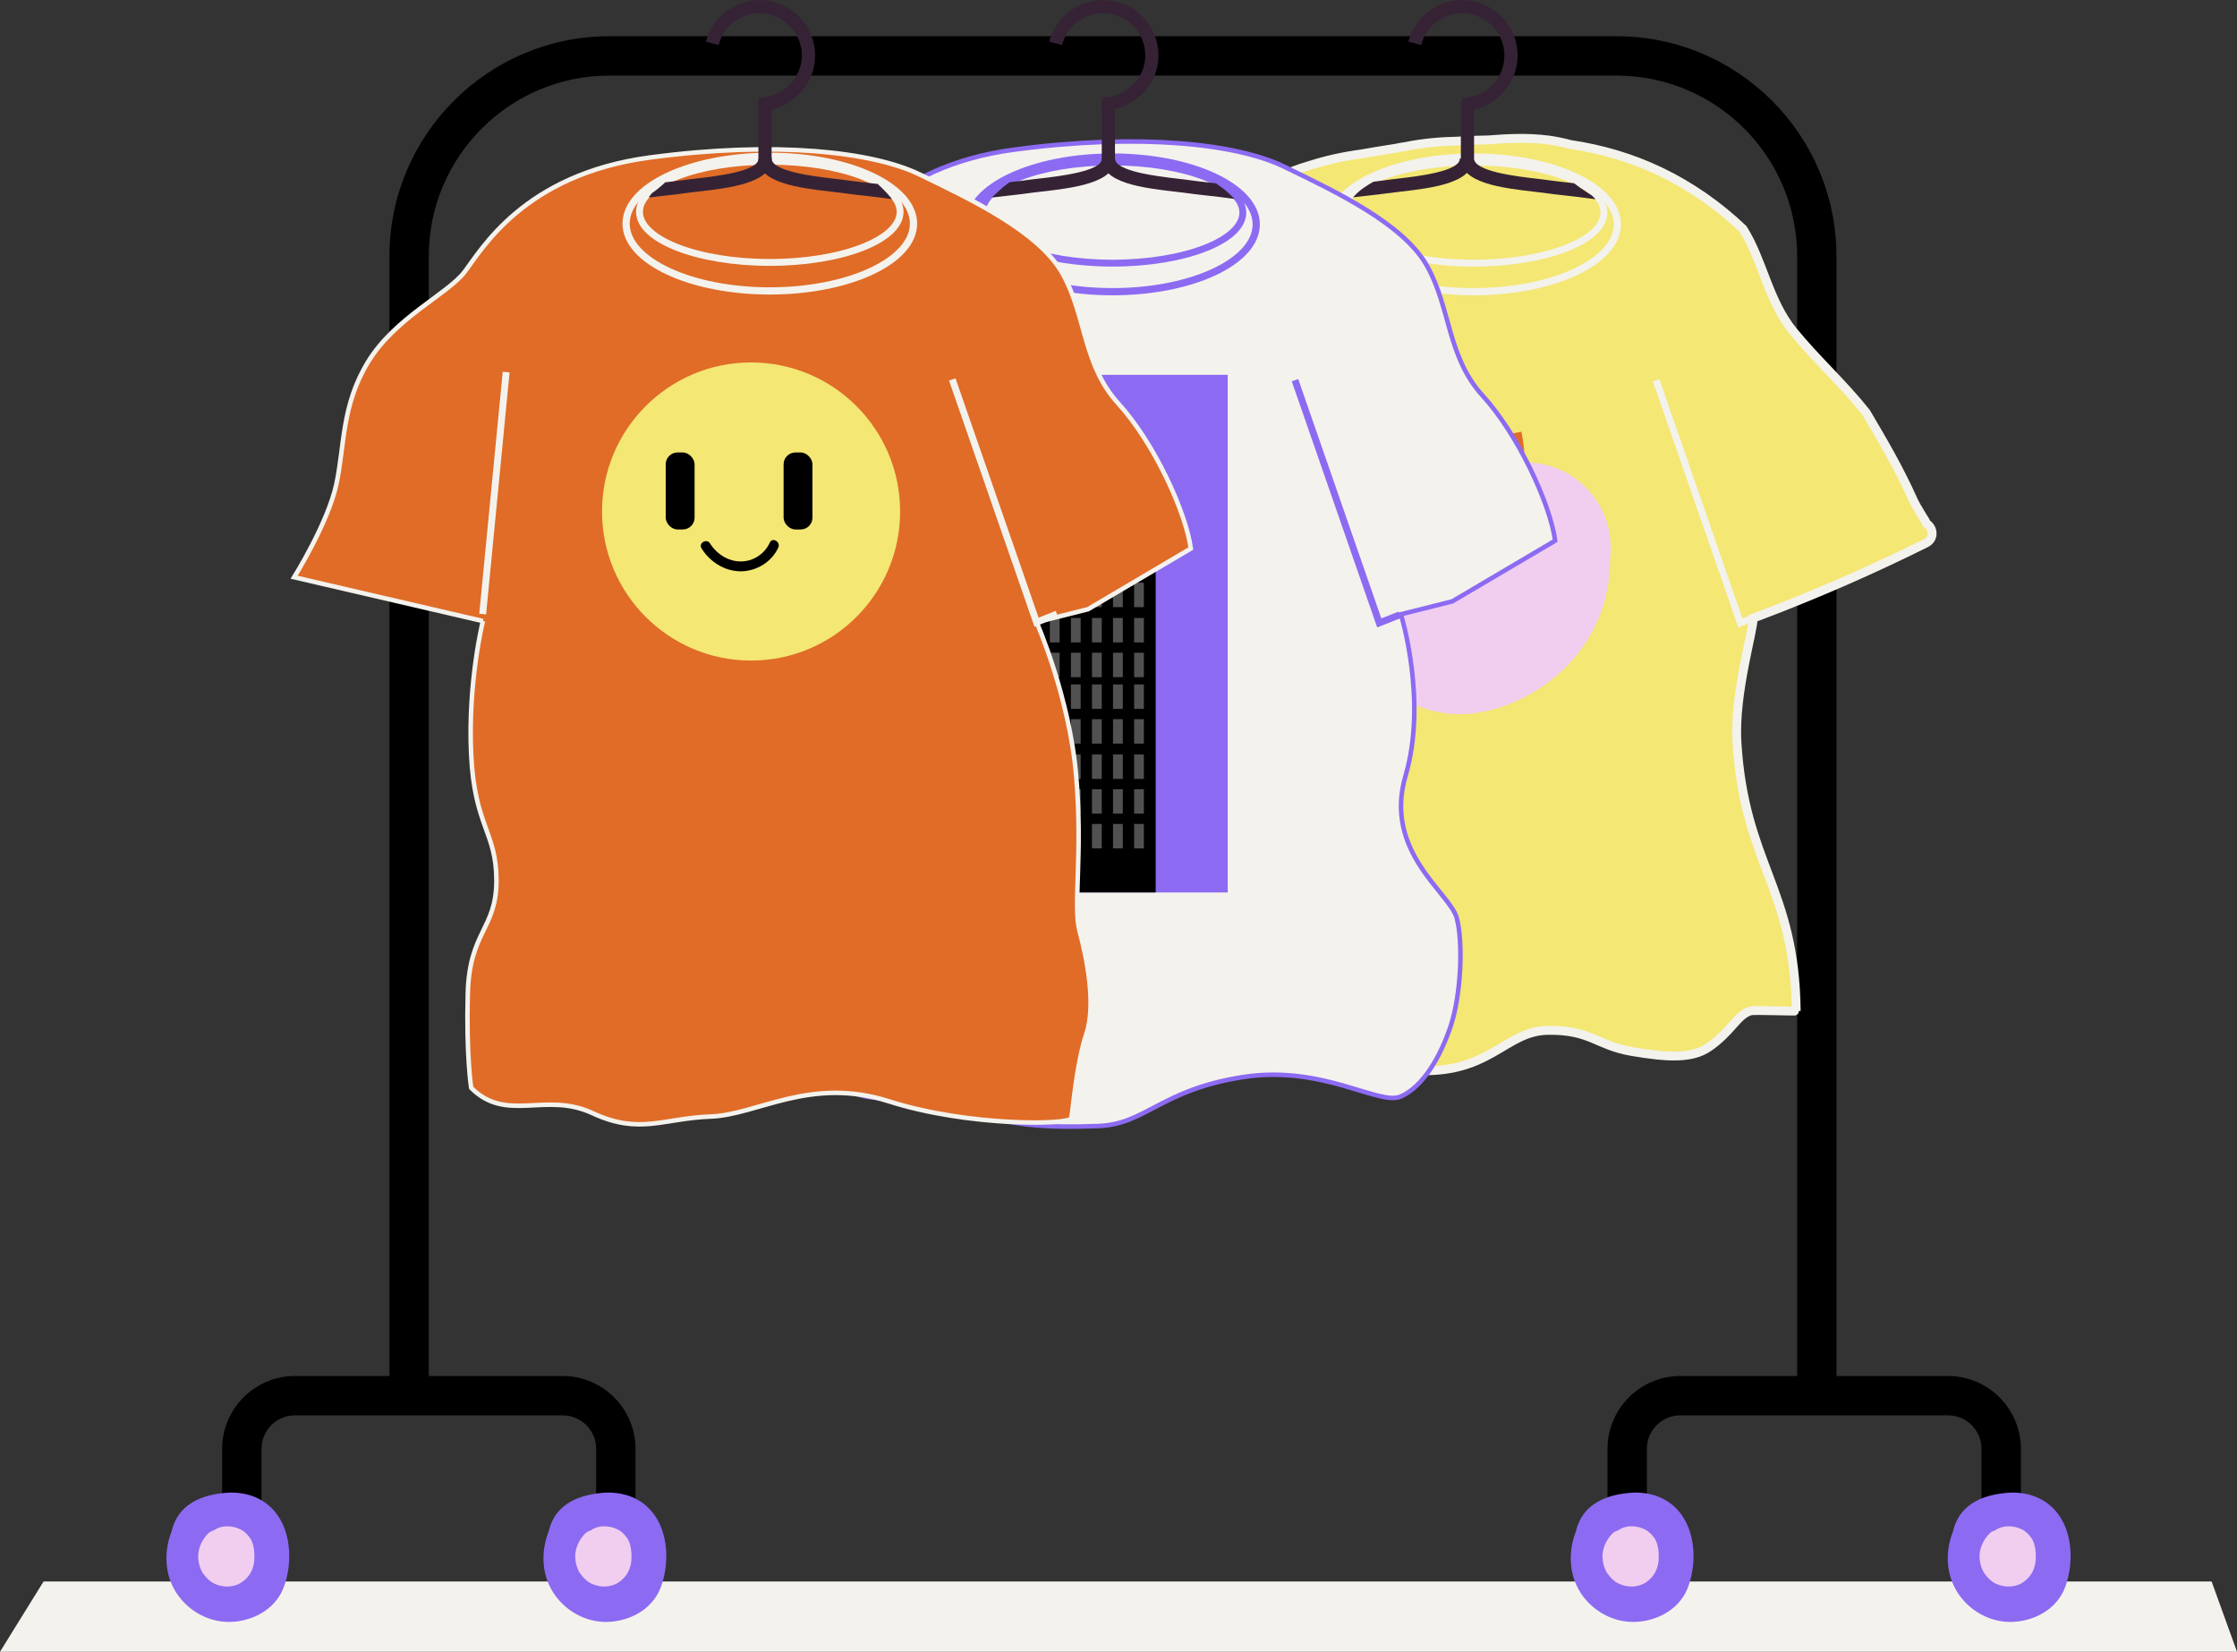 <svg viewBox="0 0 494.56 365.13" xmlns="http://www.w3.org/2000/svg" data-name="Layer 2" id="Layer_2">
  <rect x="0" y="0" width="494.56" height="365.13" fill="#333333" stroke="none"/>
  <defs>
    <style>
      .cls-1 {
        fill: #352335;
      }

      .cls-2, .cls-3, .cls-4, .cls-5, .cls-6, .cls-7, .cls-8, .cls-9 {
        stroke-miterlimit: 10;
      }

      .cls-2, .cls-4, .cls-5, .cls-8 {
        stroke: #f4f2ed;
      }

      .cls-2, .cls-10 {
        fill: #e06c27;
      }

      .cls-3, .cls-7, .cls-9 {
        stroke: #8c6bf2;
      }

      .cls-3, .cls-11 {
        fill: #f4f2ed;
      }

      .cls-4, .cls-5, .cls-6, .cls-7, .cls-9 {
        fill: none;
      }

      .cls-4, .cls-7 {
        stroke-width: 1.6px;
      }

      .cls-12 {
        fill: #f1ceef;
      }

      .cls-13 {
        fill: #8c6bf2;
      }

      .cls-14, .cls-8 {
        fill: #f4e774;
      }

      .cls-5, .cls-9 {
        stroke-width: 1.52px;
      }

      .cls-6 {
        stroke: #352335;
        stroke-width: 2.92px;
      }

      .cls-15 {
        fill: #515151;
      }

      .cls-8 {
        stroke-width: 1.96px;
      }
    </style>
  </defs>
  <g id="OBJECTS">
    <g>
      <polygon points="494.56 365.13 0 365.13 9.63 349.6 488.95 349.6 494.56 365.13" class="cls-11"></polygon>
      <g>
        <path d="M406.01,311.7h-8.7V56.62c0-22.01-17.9-39.91-39.91-39.91h-222.69c-22.01,0-39.91,17.9-39.91,39.91v255.08h-8.7V56.62c0-26.8,21.8-48.61,48.61-48.61h222.69c26.8,0,48.61,21.8,48.61,48.61v255.08Z"></path>
        <path d="M364.09,342.27h-8.7v-21.99c0-8.88,7.23-16.11,16.11-16.11h59.17c8.88,0,16.11,7.23,16.11,16.11v21.27h-8.7v-21.27c0-4.09-3.32-7.41-7.41-7.41h-59.17c-4.09,0-7.41,3.32-7.41,7.41v21.99Z"></path>
        <path d="M57.81,342.27h-8.7v-21.99c0-8.88,7.23-16.11,16.11-16.11h59.17c8.88,0,16.11,7.23,16.11,16.11v21.27h-8.7v-21.27c0-4.09-3.32-7.41-7.41-7.41h-59.17c-4.09,0-7.41,3.32-7.41,7.41v21.99Z"></path>
        <g>
          <path d="M372.37,335.78c-2.63-4.47-7.34-6.26-12.37-5.75-4.84.49-9.47,2.28-11.22,7.22-.14.39-.25.79-.34,1.19-.13.34-.26.68-.37,1.03-1.46,4.5-1,9.43,1.84,13.3,2.84,3.86,7.48,6.13,12.31,5.72,4.85-.42,9.37-3.12,11.05-7.84,1.66-4.64,1.63-10.56-.91-14.87Z" class="cls-13"></path>
          <path d="M366.71,343.46c-.06-1.21-.29-2.5-.99-3.51-.56-.8-1.28-1.51-2.18-1.92-1.81-.84-4.09-.95-5.79.26,0,0-.02.02-.03.02-.43.1-.85.31-1.2.65-1.51,1.46-2.46,3.7-2.2,5.82.14,1.12.45,2.2,1.11,3.12.64.89,1.43,1.69,2.43,2.17,1.97.93,4.41.91,6.22-.42,1.09-.8,1.84-1.78,2.28-3.07.33-.97.4-2.08.34-3.11Z" class="cls-12"></path>
        </g>
        <g>
          <path d="M455.73,335.78c-2.63-4.47-7.33-6.26-12.37-5.75-4.84.49-9.47,2.28-11.22,7.22-.14.39-.25.79-.34,1.19-.13.34-.26.68-.37,1.03-1.46,4.5-1,9.43,1.85,13.3,2.84,3.86,7.48,6.13,12.31,5.72,4.85-.42,9.37-3.12,11.05-7.84,1.65-4.64,1.63-10.56-.91-14.87Z" class="cls-13"></path>
          <path d="M450.07,343.46c-.06-1.21-.29-2.5-.99-3.51-.56-.8-1.28-1.51-2.18-1.92-1.81-.84-4.09-.95-5.79.26,0,0-.02.02-.03.02-.43.1-.85.31-1.2.65-1.51,1.46-2.46,3.7-2.2,5.82.14,1.12.45,2.2,1.11,3.12.64.89,1.43,1.69,2.43,2.17,1.97.93,4.41.91,6.22-.42,1.09-.8,1.84-1.78,2.28-3.07.33-.97.4-2.08.34-3.11Z" class="cls-12"></path>
        </g>
        <g>
          <path d="M61.9,335.78c-2.63-4.47-7.33-6.26-12.37-5.75-4.84.49-9.47,2.28-11.22,7.22-.14.39-.25.79-.34,1.19-.13.34-.26.68-.37,1.03-1.46,4.5-1,9.43,1.85,13.3,2.84,3.86,7.48,6.13,12.31,5.72,4.85-.42,9.37-3.12,11.05-7.84,1.66-4.64,1.63-10.56-.91-14.87Z" class="cls-13"></path>
          <path d="M56.24,343.46c-.06-1.21-.29-2.5-.99-3.51-.56-.8-1.28-1.51-2.18-1.92-1.81-.84-4.09-.95-5.79.26,0,0-.02.02-.03.02-.43.1-.85.31-1.2.65-1.51,1.46-2.46,3.7-2.2,5.82.14,1.12.45,2.2,1.11,3.12.64.89,1.43,1.69,2.43,2.17,1.97.93,4.41.91,6.22-.42,1.09-.8,1.84-1.78,2.28-3.07.33-.97.4-2.08.34-3.11Z" class="cls-12"></path>
        </g>
        <g>
          <path d="M145.26,335.78c-2.63-4.47-7.34-6.26-12.37-5.75-4.84.49-9.47,2.28-11.22,7.22-.14.39-.25.79-.34,1.19-.13.34-.26.68-.37,1.03-1.46,4.5-1,9.43,1.85,13.3,2.84,3.86,7.48,6.13,12.31,5.72,4.85-.42,9.37-3.12,11.05-7.84,1.66-4.64,1.63-10.56-.91-14.87Z" class="cls-13"></path>
          <path d="M139.6,343.46c-.06-1.21-.29-2.5-.99-3.51-.56-.8-1.28-1.51-2.18-1.92-1.81-.84-4.09-.95-5.79.26,0,0-.02.02-.03.02-.43.1-.85.31-1.2.65-1.51,1.46-2.46,3.7-2.2,5.82.14,1.12.45,2.2,1.11,3.12.64.89,1.43,1.69,2.43,2.17,1.97.93,4.41.91,6.22-.42,1.09-.8,1.84-1.78,2.28-3.07.33-.97.4-2.08.34-3.11Z" class="cls-12"></path>
        </g>
      </g>
      <g>
        <g>
          <path d="M425.87,115.7c-.03-.35-.71-1.32-.94-1.69-.42-.67-.68-1.2-1.1-1.87-.02-.06-.68-1.23-.71-1.29-3.27-7.33-6.63-13-10.54-19.64-4.94-6.26-10.95-11.65-16.11-17.95-5.57-6.8-6.75-15.77-11.14-22.67-5.37-5.11-11.54-9.43-18.21-12.63-6.37-3.05-13.06-5.01-19.96-6.02-1.59-.43-3.2-.77-4.85-.99-4.44-.58-8.89-.38-13.33-.02-2.2.02-4.41.11-6.61.26-3.89.08-7.76.41-11.56,1.19-.77.11-1.53.24-2.29.4-.19.03-.37.06-.56.09-2.34.37-4.71.75-7.06,1.17-3.89.52-7.69,1.35-11.37,2.54-2.64.76-5.27,1.74-7.68,3.08-1.45.7-2.88,1.44-4.28,2.26-15.7,9.26-26.84,24.34-34.87,40.4-5,9.99-9,20.44-12.98,30.87-.46,1.19.43,2.57,1.56,3,.16.63.54,1.19,1.13,1.48,11.08,5.45,22.16,10.9,33.24,16.34-.09.8-.18,1.59-.27,2.38-1.96,18.28-3.55,36.61-4.76,54.96-.69,10.37-1.26,20.74-1.71,31.12-.04.95.37,1.61.96,1.99.25.78.89,1.4,1.72,1.69,16.25,5.63,33.22,9.1,50.37,10.42,17.32,1.33,20.59-8.64,30.16-8.8,9.57-.17,10.81,3.33,18.62,4.66,7.81,1.33,13.24,1.65,16.99-.92,5.09-3.48,6.27-7.16,9.28-8.05.79-.23,10.1.15,10.1.02-.29-27.28-11.46-32.41-13.1-59.37-.67-10.97,3.83-25.37,3.56-27.45,13.01-4.87,25.77-10.41,38.21-16.6,2.01-1,1.63-3.46.1-4.34Z" class="cls-8"></path>
          <ellipse ry="11.18" rx="28.81" cy="46.99" cx="325.79" class="cls-5"></ellipse>
          <ellipse ry="14.88" rx="31.77" cy="49.6" cx="325.79" class="cls-4"></ellipse>
          <line y2="81.94" x2="270.95" y1="135.43" x1="265.76" class="cls-5"></line>
          <polyline points="389.27 135.91 384.76 137.7 366.13 84.04" class="cls-5"></polyline>
          <g>
            <path d="M356.1,121.1c0-10.44-8.46-18.89-18.89-18.89-5.69,0-10.8,2.52-14.26,6.5-3.46-3.98-8.57-6.5-14.26-6.5-10.44,0-18.89,8.46-18.89,18.89,0,.98.08,1.95.22,2.89.24,17.01,11.79,27.9,23.29,32.02,2.89,1.2,6.05,1.86,9.37,1.86.11,0,.22,0,.33,0,.1,0,.21,0,.31,0h0c.65-.03,1.3-.07,1.94-.14,13.44-1.37,30.72-13.21,30.72-34.28h-.01c.1-.77.15-1.56.15-2.35Z" class="cls-12"></path>
            <rect height="29.37" width="3.52" y="83.69" x="320.15" class="cls-10"></rect>
            <g>
              <path d="M334.65,111.32c-2.35,3.44-7.04,4.32-10.48,1.97-3.44-2.35-4.32-7.04-1.97-10.48,2.35-3.44,7.04-4.32,10.48-1.97,3.44,2.35,4.32,7.04,1.97,10.48Z" class="cls-10"></path>
              <path d="M328.51,106.93l6.28,4.14c3.86-5.65,1.67-15.15,1.56-15.62h0s0-.01-.01,0c0,0,0,0,0,0h0c-.48.08-10.12,1.49-13.98,7.14l6.14,4.35h0s0,0,0,0h0s0,0,0,0Z" class="cls-10"></path>
            </g>
            <path d="M332.59,99.98l-7.6,11.97c-.3-3.48-.41-6.96-.35-10.45.03-1.4-2.15-1.4-2.17,0-.07,3.71.07,7.41.41,11.11-2.42-.79-4.7-2.06-6.64-3.73-1.06-.91-2.6.62-1.54,1.54,4.85,4.17,11.22,5.99,17.54,5.07,1.38-.2.79-2.3-.58-2.1-1.67.24-3.37.25-5.04.05,2.62-4.12,5.24-8.24,7.85-12.36.75-1.18-1.13-2.28-1.88-1.1Z" class="cls-1"></path>
          </g>
        </g>
        <g>
          <path d="M322.73,35.04c.15,2.85-9.51,3.96-13.64,4.44-1.17.14-2.23.26-3.1.39-.63.09-1.44.19-2.34.3-1.61.91-3.12,1.89-4.29,3.22-.08.09-.18.16-.27.24,1.26-.15,2.46-.29,3.54-.41,1.51-.17,2.82-.31,3.8-.46.83-.12,1.86-.24,3-.37,6.97-.8,16.52-1.9,16.22-7.49l-2.92.15Z" class="cls-1"></path>
          <path d="M352.66,43.95c-.03-.05-.04-.07-.07-.11-.03-.02-.05-.04-.1-.07-.23-.19-.46-.53-.74-.69-.1-.05-.2-.1-.27-.15-.25-.17-.51-.34-.77-.51-.92-.6-1.84-1.22-2.7-1.91-.59-.07-1.15-.13-1.68-.19-1.49-.17-2.77-.31-3.7-.45-.86-.13-1.92-.25-3.1-.39-4.13-.48-13.79-1.59-13.64-4.51v-12.43h-2.92v12.35c-.29,5.59,9.26,6.69,16.23,7.49,1.14.13,2.16.25,3,.37.98.15,2.29.29,3.81.46,1.9.21,4.26.48,6.71.83-.02-.03-.05-.07-.07-.1Z" class="cls-1"></path>
          <path d="M323.25,24.53v-2.92c5.15,0,9.34-4.19,9.34-9.34s-4.19-9.34-9.34-9.34c-4.27,0-7.99,2.89-9.05,7.02l-2.83-.73c1.39-5.42,6.28-9.21,11.88-9.21,6.76,0,12.26,5.5,12.26,12.26s-5.5,12.26-12.26,12.26Z" class="cls-1"></path>
        </g>
      </g>
      <g>
        <path d="M187.31,135.55l-41.73-9.69s7.45-11.92,9.32-20.49c1.86-8.57,1.12-17.51,7.08-27.2s17.51-14.9,21.24-19.75c3.73-4.84,13.04-21.61,40.99-25.34,27.95-3.73,49.26-1.28,59.62,3.73,11.55,5.59,26.46,12.67,31.67,21.98,5.22,9.32,4.47,20.12,12.3,28.69,7.82,8.57,14.9,23.85,16.02,32.04l-22.73,13.41-11.37,2.86s5.9,19.04,1.03,35.66c-4.95,16.87,9.82,25.89,11.31,31.48s.9,17.19-1.34,23.89c-2.24,6.71-6.07,13.39-11.04,15.57-4.79,2.1-17.22-7.02-34.82-4.31-18.17,2.8-21.58,10.46-32.01,10.83-10.43.37-20.87.26-31.3-4.58s-19,2.24-26.83-5.59c0,0-1.12-7.08-.75-20.87.37-13.79,6.33-14.16,6.33-24.96s-4.84-11.92-5.59-27.95c-.75-16.02,2.61-29.44,2.61-29.44Z" class="cls-3"></path>
        <ellipse ry="11.18" rx="28.81" cy="46.99" cx="245.96" class="cls-9"></ellipse>
        <ellipse ry="14.88" rx="31.77" cy="49.6" cx="245.96" class="cls-7"></ellipse>
        <line y2="82.08" x2="192.72" y1="135.57" x1="187.53" class="cls-9"></line>
        <polyline points="309.45 135.91 304.93 137.7 286.3 84.04" class="cls-9"></polyline>
        <g>
          <g>
            <rect height="5.4" width="2.16" y="190.3" x="232.1" class="cls-15"></rect>
            <rect height="5.4" width="2.16" y="190.3" x="236.76" class="cls-15"></rect>
            <rect height="5.4" width="2.16" y="190.3" x="241.42" class="cls-15"></rect>
            <rect height="5.4" width="2.16" y="190.3" x="246.07" class="cls-15"></rect>
            <rect height="5.4" width="2.16" y="190.3" x="250.73" class="cls-15"></rect>
          </g>
          <rect height="114.42" width="56.9" y="82.86" x="214.53" class="cls-13"></rect>
          <rect height="82.21" width="25.64" y="115.07" x="229.86"></rect>
          <rect height="20.61" width="18.72" y="106.26" x="233.32"></rect>
          <rect height="20.61" width="1.64" y="87.99" x="241.86"></rect>
          <g>
            <rect height="5.4" width="2.16" y="121.13" x="232.1" class="cls-15"></rect>
            <rect height="5.4" width="2.16" y="121.13" x="236.76" class="cls-15"></rect>
            <rect height="5.4" width="2.16" y="121.13" x="241.42" class="cls-15"></rect>
            <rect height="5.4" width="2.16" y="121.13" x="246.07" class="cls-15"></rect>
            <rect height="5.4" width="2.16" y="121.13" x="250.73" class="cls-15"></rect>
          </g>
          <g>
            <rect height="5.4" width="2.16" y="128.81" x="232.1" class="cls-15"></rect>
            <rect height="5.4" width="2.16" y="128.81" x="236.76" class="cls-15"></rect>
            <rect height="5.4" width="2.16" y="128.81" x="241.42" class="cls-15"></rect>
            <rect height="5.4" width="2.16" y="128.81" x="246.07" class="cls-15"></rect>
            <rect height="5.4" width="2.16" y="128.81" x="250.73" class="cls-15"></rect>
          </g>
          <g>
            <rect height="5.4" width="2.16" y="136.61" x="232.1" class="cls-15"></rect>
            <rect height="5.4" width="2.16" y="136.61" x="236.76" class="cls-15"></rect>
            <rect height="5.4" width="2.16" y="136.61" x="241.42" class="cls-15"></rect>
            <rect height="5.4" width="2.16" y="136.61" x="246.07" class="cls-15"></rect>
            <rect height="5.4" width="2.16" y="136.61" x="250.73" class="cls-15"></rect>
          </g>
          <g>
            <rect height="5.4" width="2.16" y="144.29" x="232.1" class="cls-15"></rect>
            <rect height="5.4" width="2.16" y="144.29" x="236.76" class="cls-15"></rect>
            <rect height="5.4" width="2.16" y="144.29" x="241.42" class="cls-15"></rect>
            <rect height="5.4" width="2.16" y="144.29" x="246.07" class="cls-15"></rect>
            <rect height="5.4" width="2.16" y="144.29" x="250.73" class="cls-15"></rect>
          </g>
          <g>
            <rect height="5.4" width="2.16" y="151.3" x="232.1" class="cls-15"></rect>
            <rect height="5.4" width="2.16" y="151.3" x="236.76" class="cls-15"></rect>
            <rect height="5.4" width="2.16" y="151.3" x="241.42" class="cls-15"></rect>
            <rect height="5.4" width="2.16" y="151.3" x="246.07" class="cls-15"></rect>
            <rect height="5.4" width="2.16" y="151.3" x="250.73" class="cls-15"></rect>
          </g>
          <g>
            <rect height="5.4" width="2.16" y="158.98" x="232.1" class="cls-15"></rect>
            <rect height="5.4" width="2.16" y="158.98" x="236.76" class="cls-15"></rect>
            <rect height="5.4" width="2.16" y="158.98" x="241.42" class="cls-15"></rect>
            <rect height="5.4" width="2.16" y="158.98" x="246.07" class="cls-15"></rect>
            <rect height="5.4" width="2.16" y="158.98" x="250.73" class="cls-15"></rect>
          </g>
          <g>
            <rect height="5.4" width="2.16" y="166.78" x="232.1" class="cls-15"></rect>
            <rect height="5.4" width="2.16" y="166.78" x="236.76" class="cls-15"></rect>
            <rect height="5.4" width="2.16" y="166.78" x="241.42" class="cls-15"></rect>
            <rect height="5.4" width="2.16" y="166.78" x="246.07" class="cls-15"></rect>
            <rect height="5.4" width="2.16" y="166.78" x="250.73" class="cls-15"></rect>
          </g>
          <g>
            <rect height="5.4" width="2.16" y="182.14" x="232.1" class="cls-15"></rect>
            <rect height="5.4" width="2.16" y="182.14" x="236.76" class="cls-15"></rect>
            <rect height="5.4" width="2.16" y="182.14" x="241.42" class="cls-15"></rect>
            <rect height="5.4" width="2.16" y="182.14" x="246.07" class="cls-15"></rect>
            <rect height="5.4" width="2.16" y="182.14" x="250.73" class="cls-15"></rect>
          </g>
          <g>
            <rect height="5.4" width="2.16" y="174.46" x="232.1" class="cls-15"></rect>
            <rect height="5.4" width="2.16" y="174.46" x="236.76" class="cls-15"></rect>
            <rect height="5.4" width="2.16" y="174.46" x="241.42" class="cls-15"></rect>
            <rect height="5.4" width="2.16" y="174.46" x="246.07" class="cls-15"></rect>
            <rect height="5.4" width="2.16" y="174.46" x="250.73" class="cls-15"></rect>
          </g>
        </g>
        <g>
          <path d="M243.6,35.04c.15,2.84-9.65,3.95-13.84,4.43-1.21.14-2.29.26-3.16.39-.86.13-2.03.26-3.38.41-.14.1-.29.2-.43.31-.31.22-.61.46-.91.68t0,0s-.02.02-.05.04c-.81.68-1.57,1.48-2.4,2.16l.02.19c1.36-.17,2.64-.31,3.79-.44,1.51-.17,2.82-.31,3.8-.46.84-.13,1.9-.25,3.06-.38,7.06-.81,16.72-1.91,16.42-7.49l-2.92.15Z" class="cls-1"></path>
          <path d="M270.54,41.78c-.14-.11-.41-.31-.48-.36-.26-.19-.53-.39-.79-.58-.15-.11-.29-.21-.44-.32-.66-.08-1.3-.15-1.89-.21-1.49-.17-2.77-.31-3.7-.45-.86-.13-1.92-.25-3.1-.39-4.13-.48-13.79-1.59-13.64-4.51v-12.43h-2.92v12.35c-.29,5.59,9.26,6.69,16.23,7.49,1.14.13,2.16.25,3,.37.98.15,2.29.29,3.81.46,1.81.2,4.02.45,6.34.78-.76-.78-1.56-1.53-2.42-2.21Z" class="cls-1"></path>
          <path d="M233.39,9.58c1.2-4.67,5.43-8.11,10.47-8.11,5.97,0,10.8,4.84,10.8,10.8s-5.09,10.73-11.06,10.73" class="cls-6"></path>
        </g>
      </g>
      <g>
        <g>
          <path d="M106.76,137.29l-41.73-9.69s7.45-11.92,9.32-20.49c1.86-8.57,1.12-17.51,7.08-27.2,5.96-9.69,17.51-14.9,21.24-19.75,3.73-4.84,13.04-21.61,40.99-25.34,27.95-3.73,49.26-1.28,59.62,3.73,11.55,5.59,26.46,12.67,31.67,21.98s4.47,20.12,12.3,28.69c7.82,8.57,14.9,23.85,16.02,32.04l-22.73,13.41-11.37,2.86s7.27,16.52,8.76,34.03c1.49,17.51-.75,28.69.75,34.28,1.49,5.59,3.73,16.02,1.49,22.73-2.24,6.71-2.98,17.14-3.35,18.63s-22.73,1.86-40.24-3.73c-17.51-5.59-29.06,2.98-39.5,3.35s-15.65,4.1-26.08-.75-19,2.24-26.83-5.59c0,0-1.12-7.08-.75-20.87.37-13.79,6.33-14.16,6.33-24.96s-4.84-11.92-5.59-27.95c-.75-16.02,2.61-29.44,2.61-29.44Z" class="cls-2"></path>
          <ellipse ry="11.18" rx="28.81" cy="46.83" cx="170.19" class="cls-5"></ellipse>
          <ellipse ry="14.88" rx="31.77" cy="49.43" cx="170.19" class="cls-4"></ellipse>
          <line y2="82.25" x2="111.9" y1="135.74" x1="106.71" class="cls-5"></line>
          <polyline points="233.67 135.74 229.16 137.54 210.53 83.87" class="cls-5"></polyline>
          <circle r="32.95" cy="113.07" cx="166.05" class="cls-14"></circle>
          <rect ry="2.61" rx="2.61" height="17.02" width="6.38" y="100.02" x="147.18"></rect>
          <rect ry="2.61" rx="2.61" height="17.02" width="6.38" y="100.02" x="173.24"></rect>
          <path d="M170.2,119.93c-1.12,2.47-3.58,4.14-6.32,4.18-2.83.04-5.43-1.62-6.9-3.98-.74-1.18-2.62-.09-1.88,1.1,1.87,3,5.18,5.1,8.77,5.06,3.44-.05,6.77-2.11,8.2-5.25.57-1.26-1.3-2.37-1.88-1.1Z"></path>
        </g>
        <g>
          <path d="M167.68,35.04c.15,2.84-9.65,3.95-13.84,4.43-1.21.14-2.29.26-3.16.39-.91.14-2.17.28-3.61.44-.3.27-.59.55-.89.81-.66.56-1.33,1.11-2.05,1.58-.18.28-.39.53-.62.75l.03.21c1.36-.17,2.64-.31,3.79-.44,1.51-.17,2.82-.31,3.8-.46.84-.13,1.9-.25,3.06-.38,7.06-.81,16.72-1.91,16.42-7.49l-2.92.15Z" class="cls-1"></path>
          <path d="M197.06,43.85c-.1-.14-.15-.22-.18-.26.01.02,0,.03-.1-.1-.21-.25-.43-.5-.65-.74-.66-.73-1.36-1.41-2.07-2.08-1.09-.13-2.11-.25-3.03-.35-1.48-.17-2.77-.31-3.7-.45-.86-.13-1.92-.25-3.1-.39-4.13-.48-13.79-1.59-13.64-4.51v-12.43h-2.92v12.35c-.29,5.59,9.26,6.69,16.23,7.49,1.14.13,2.16.25,3,.37.98.15,2.29.29,3.8.46,1.84.21,4.1.46,6.46.8-.04-.05-.07-.11-.11-.17Z" class="cls-1"></path>
          <path d="M167.71,24.52v-2.92c5.19,0,9.57-4.27,9.57-9.33s-4.19-9.34-9.34-9.34c-4.27,0-7.99,2.89-9.05,7.02l-2.83-.73c1.39-5.42,6.28-9.21,11.88-9.21,6.76,0,12.26,5.5,12.26,12.26s-5.6,12.25-12.49,12.25Z" class="cls-1"></path>
        </g>
      </g>
    </g>
  </g>
</svg>